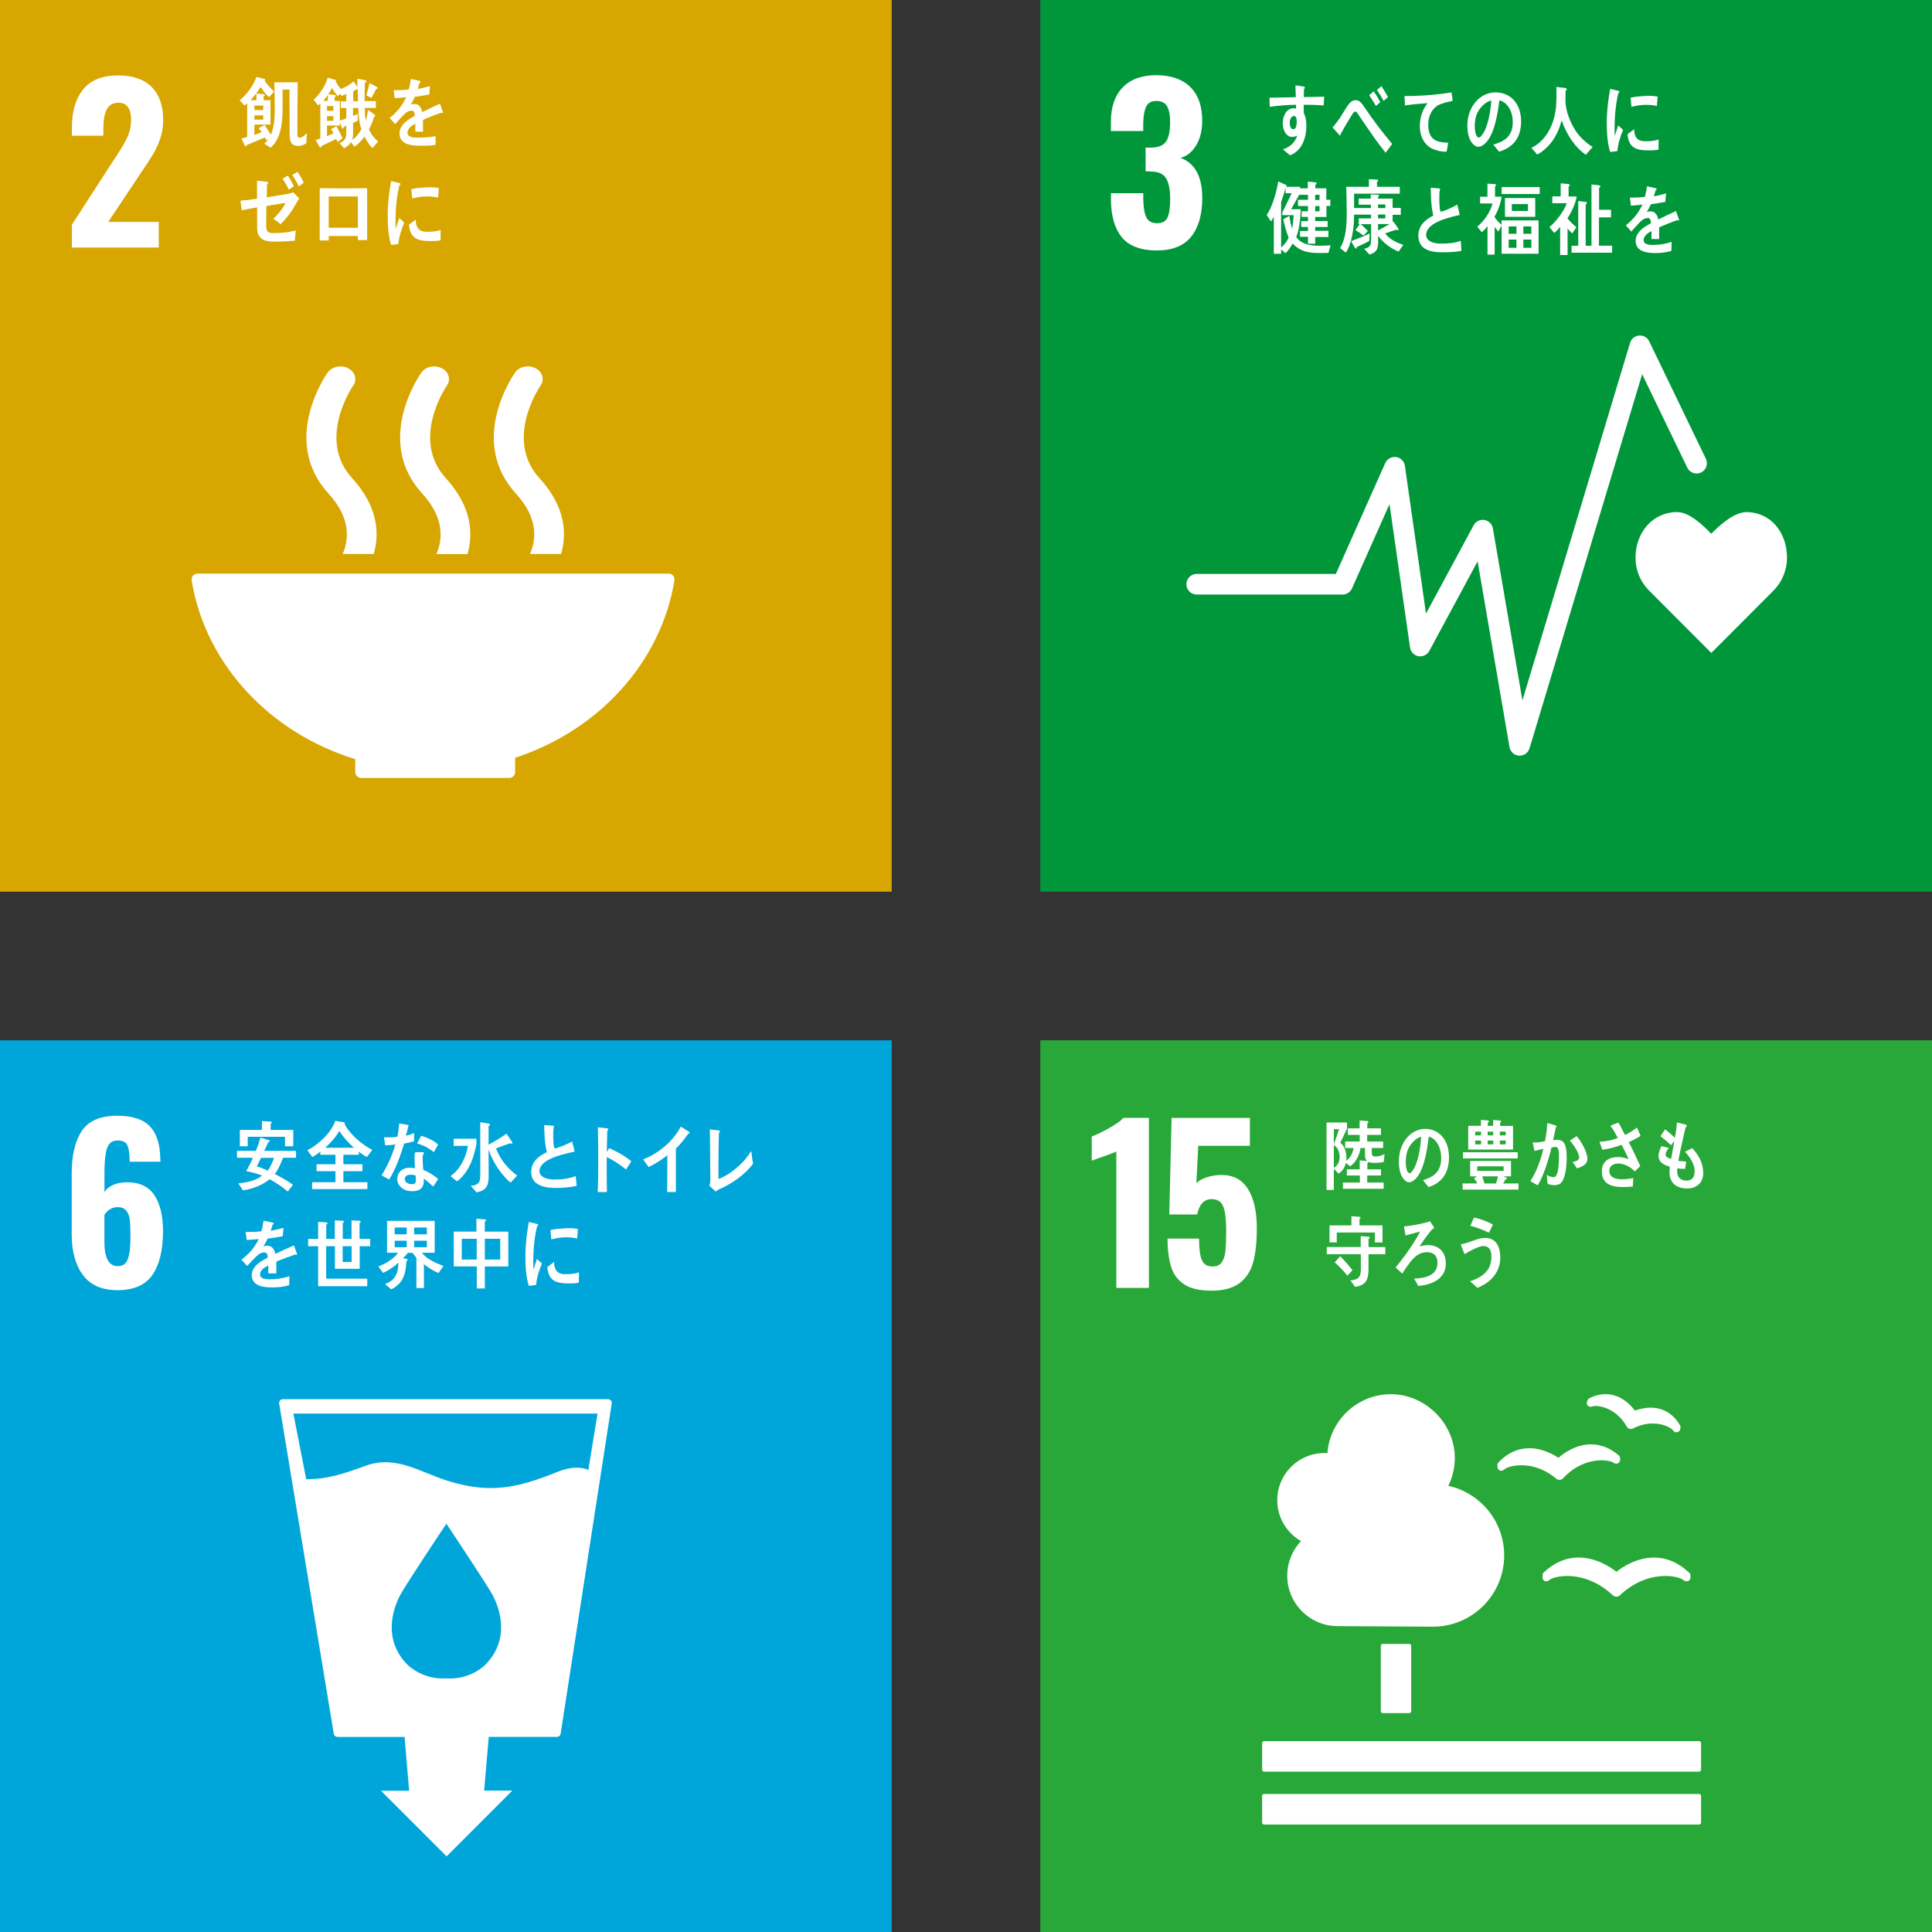 <?xml version="1.0" encoding="UTF-8"?><svg id="_レイヤー_2" xmlns="http://www.w3.org/2000/svg" width="416" height="416" viewBox="0 0 416 416"><rect x="0" y="0" width="416" height="416" fill="#333333" stroke="none"/><defs><style>.cls-1{fill:#d7a600;}.cls-1,.cls-2,.cls-3,.cls-4,.cls-5{stroke-width:0px;}.cls-2{fill:#28a838;}.cls-3{fill:#00a6d9;}.cls-4{fill:#fff;}.cls-5{fill:#00973b;}</style></defs><g id="design"><rect class="cls-1" y="0" width="192" height="192"/><path class="cls-4" d="M15.48,48.38l8.86-13.69.54-.81c1.14-1.72,1.99-3.16,2.53-4.32.54-1.16.81-2.43.81-3.82,0-1.18-.23-2.07-.68-2.69-.45-.62-1.1-.93-1.94-.93-1.27,0-2.14.48-2.62,1.45-.48.96-.72,2.29-.72,3.98v1.67h-6.78v-1.81c0-3.44.81-6.15,2.42-8.16,1.61-2,4.14-3.01,7.57-3.01,3.16,0,5.57.84,7.21,2.51,1.64,1.67,2.46,4.05,2.46,7.12,0,1.39-.21,2.7-.63,3.93-.42,1.24-.92,2.34-1.49,3.3-.57.96-1.46,2.34-2.67,4.11l-7.05,10.58h10.89v5.51H15.48v-4.93Z"/><path class="cls-4" d="M76.49,163.46v2.71s0,.04,0,.06c0,.02,0,.04,0,.06.03.67.58,1.21,1.25,1.22,0,0,.02,0,.02,0s.02,0,.03,0h31.82s.02,0,.03,0,.02,0,.03,0c.7-.01,1.25-.58,1.25-1.27,0,0,0,0,0,0,0,0,0,0,0,0v-3.07c17.91-5.87,31.33-20.39,34.28-38.08,0-.04.01-.07.02-.11.01-.06.02-.12.02-.18,0-.71-.57-1.29-1.29-1.29H42.55c-.72,0-1.29.57-1.29,1.29l.07.58c3.1,17.86,16.89,32.46,35.17,38.09"/><path class="cls-4" d="M110.9,80.22c-.42.59-10.21,14.7.22,26.1,4.79,5.23,4.37,9.85,3,12.97h6.69c1.36-4.61.8-10.38-4.64-16.32-7.69-8.4.1-19.76.22-19.94.92-1.3.43-2.97-1.09-3.75-1.52-.77-3.49-.36-4.41.93"/><path class="cls-4" d="M93.95,119.3h6.7c1.35-4.61.79-10.38-4.64-16.32-7.69-8.41.09-19.76.21-19.95.91-1.29.43-2.96-1.09-3.74-1.51-.77-3.48-.36-4.4.93-.42.59-10.23,14.7.22,26.1,4.79,5.24,4.37,9.86,3.01,12.97"/><path class="cls-4" d="M70.55,80.22c-.42.59-10.22,14.7.22,26.1,4.79,5.24,4.37,9.86,3.01,12.97h6.69c1.35-4.6.79-10.38-4.64-16.32-7.69-8.4.1-19.76.22-19.94.91-1.29.42-2.96-1.09-3.74-1.51-.78-3.48-.36-4.4.93"/><path class="cls-4" d="M95.2,24.35c-.07,0-.14-.03-.21-.08-1.01.34-2.98,1.12-3.91,1.55v2.53h-1.66c.01-.24.01-.49.01-.77v-.92c-1.13.52-1.69,1.2-1.69,1.96,0,.66.65,1,1.93,1,1.4,0,2.6-.02,4.11-.29l.02,1.84c-1.25.27-2.69.2-3.62.2-2.76,0-4.15-.87-4.15-2.64,0-.86.39-1.65,1.16-2.37.48-.44,1.2-.92,2.14-1.42-.03-.74-.25-1.12-.66-1.12-.52,0-1,.2-1.45.63-.28.26-.65.61-1.09,1.12-.52.58-.85.97-1.05,1.17-.25-.3-.65-.74-1.17-1.35,1.58-1.23,2.76-2.73,3.55-4.47-.75.1-1.58.17-2.48.22-.06-.63-.14-1.2-.22-1.71,1.33,0,2.41-.05,3.23-.17.17-.48.33-1.24.48-2.27l1.91.43c.11.03.17.1.17.2s-.07.18-.22.25c-.07.28-.2.71-.38,1.27.65-.08,1.61-.33,2.64-.61l-.16,1.81c-.77.17-1.82.33-3.11.51-.2.49-.52,1.1-.88,1.65.34-.1.62-.11.8-.11.86,0,1.43.58,1.68,1.76,1.13-.59,2.41-1.2,3.81-1.83l.65,1.84c0,.13-.06.2-.17.2Z"/><path class="cls-4" d="M65.97,30.84c-.5.31-1.1.59-1.68.59-1.69,0-1.93-1.04-1.93-2.66,0-3.17,0-6.32-.03-9.48h-1.48v3.41c0,3.17-.12,6.96-2.58,9.1l-1.38-.87c.34-.27.66-.61.91-.98l-.41.28c-.12-.21-.25-.43-.36-.64-1.27.59-2.59,1.07-3.88,1.63-.02.08-.09.28-.19.28-.12,0-.18-.05-.24-.16l-.75-1.52c.42-.1.84-.2,1.25-.33v-7.27c-.2.16-.38.34-.59.5l-1.03-1.15c1.5-1.14,2.95-3.12,3.61-5l1.67.41c.06.01.23.06.23.16s-.06.15-.14.16c.49.87,1.35,1.73,2.06,2.42l-1.11,1.21c-.69-.65-1.26-1.44-1.84-2.2-.57,1.07-1.35,1.99-2.16,2.85h1.29v-1.44l1.54.12c.12.02.28.02.28.2,0,.13-.17.23-.26.28v.84h1.47v5.24h-3.46v2.24c.52-.18,1.05-.41,1.57-.63-.21-.29-.42-.57-.66-.84.42-.23.85-.48,1.27-.71.47.69.93,1.4,1.35,2.13.73-1.65.85-3.61.85-5.43,0-1.95-.05-3.91-.09-5.86h5.04c-.06,3.68-.08,7.37-.08,11.05,0,.38-.03.89.45.89.56,0,1.23-.6,1.59-1.02l-.11,2.16ZM56.68,22.73h-1.9v.97h1.9v-.97ZM56.68,24.85h-1.9v.91h1.9v-.91Z"/><path class="cls-4" d="M80.23,31.91c-.72-.66-1.28-1.6-1.75-2.51-.5.73-1.46,1.8-2.19,2.18l-.73-.97c-.37.64-.86,1.02-1.48,1.3l-.97-1.11c1.13-.46,1.46-.97,1.46-2.34,0-.48-.01-.94-.01-1.41l-.56.29c0,.15-.1.37-.24.37-.04,0-.12-.07-.13-.12l-.45-1.26v.71h-2.77v2.29c.46-.21.95-.39,1.39-.64-.16-.29-.33-.59-.52-.87l1.15-.66c.48.85.93,1.73,1.34,2.62l-1.06.77c-.1-.21-.23-.41-.35-.61-1.05.53-2.12,1.02-3.18,1.52,0,.15-.07.31-.22.31-.06,0-.12-.05-.14-.1l-.85-1.5c.34-.12.67-.22,1-.36v-7.56c-.14.17-.31.31-.49.45l-.95-1.25c1.33-1.14,2.49-2.93,3.05-4.74l1.69.53s.09.05.09.12c0,.05-.03.1-.07.13.29.63.67,1.17,1.1,1.67.96-.35,1.95-.91,2.75-1.64.27.41.56.79.83,1.19-.02-.5-.02-.99-.02-1.48v-.28l1.78.34c.09.02.17.08.17.2,0,.18-.19.28-.32.31-.07,1.17-.07,2.36-.07,3.53v.44h2.42v1.47h-2.38c0,.92.06,1.88.2,2.79.23-.78.4-1.55.49-2.36l1.43,1.01c.07.05.11.11.11.21,0,.15-.14.25-.24.28-.27.93-.61,1.83-1.09,2.66.45,1.09,1.12,1.95,1.98,2.62l-1.24,1.45ZM70.61,20.43c-.32.44-.65.87-1,1.28h1v-1.28ZM70.42,22.84v1.02h1.35v-1.02s-1.35,0-1.35,0ZM71.78,25.02h-1.36v.99h1.36v-.99ZM74.56,23.24h-1.18v-1.42h1.18v-1.6c-.32.15-.63.31-.96.43l-.36-.43-.5.48c-.47-.53-.89-1.11-1.25-1.75-.24.46-.51.91-.8,1.34.44.05.87.1,1.32.15.1.02.3.03.3.2,0,.15-.15.25-.25.3v.79h1.12v4.26c.46-.17.92-.31,1.38-.5v-2.24ZM77.14,23.24h-1.13v1.75c.34-.17.69-.31,1.02-.48v1.48c-.32.18-.67.29-1,.48v2.44c0,.42-.08.84-.22,1.22.88-.61,1.46-1.33,2.01-2.33-.53-1.43-.63-3.04-.67-4.57ZM77.03,19.24l-.19-.05c-.26.16-.52.33-.79.46v2.16h1.03c-.01-.86-.04-1.71-.05-2.57ZM80.99,19.16c-.34.63-.64,1.3-1,1.93l-1.12-.55c.29-.86.47-1.77.7-2.65l1.68.89s.06.12.06.17c0,.18-.2.22-.32.22Z"/><path class="cls-4" d="M64.23,42.99c-.19.32-.35.63-.52.93-.89,1.62-2,3.11-3.31,4.35-.48-.44-1.02-.83-1.55-1.16.92-.87,2.11-2.2,2.62-3.42-.55.07-1.11.18-1.65.26-.82.14-1.63.26-2.46.42-.02.65-.03,1.3-.03,1.95v2.39c0,1.36.63,1.48,1.7,1.48,1.57,0,3.12-.16,4.66-.57-.05.74-.16,1.48-.22,2.2-1.52.14-3.04.21-4.58.21-1.79,0-3.53-.51-3.53-2.88v-4.51c-1.13.19-2.22.44-3.33.65-.08-.69-.16-1.39-.25-2.08,1.19-.1,2.38-.23,3.56-.42v-3.9l2.13.25c.13.02.27.07.27.24,0,.14-.13.25-.24.3-.03.93-.05,1.87-.06,2.82,1.51-.23,3.01-.51,4.52-.76.41-.07.78-.16,1.17-.33.18.19,1.3,1.25,1.3,1.38,0,.1-.11.15-.17.17ZM62.2,40.84c-.4-.83-.86-1.6-1.38-2.36l1.16-.67c.49.73.92,1.5,1.3,2.29l-1.08.74ZM64.35,40.12c-.43-.85-.89-1.67-1.43-2.43l1.13-.71c.51.74.97,1.54,1.35,2.36l-1.04.78Z"/><path class="cls-4" d="M77.05,51.7v-.88h-6.27v.95h-1.95c0-3.75.02-7.5.02-11.25,1.74,0,3.49.04,5.23.04s3.32-.04,4.97-.04c0,3.56.01,7.1.01,10.65v.53h-2.01ZM77.05,42.3h-6.27v6.74h6.27v-6.74Z"/><path class="cls-4" d="M85.78,52.55c-.52.05-1.03.12-1.56.19-.64-2.06-.74-4.29-.74-6.47,0-2.44.31-4.89.74-7.28l1.24.29c.19.05.43.07.61.16.09.03.16.08.16.22s-.13.22-.23.22c-.57,2.39-.83,5.08-.83,7.56,0,.62.03,1.22.03,1.84.25-.78.5-1.57.77-2.34.36.33.71.67,1.07,1-.63,1.53-1.08,2.9-1.27,4.62ZM94.85,51.75c-.79.17-1.81.17-2.6.14-2.04-.06-3.94-.39-4.19-3.51.48-.36.96-.74,1.45-1.09,0,1.77.83,2.57,2.16,2.61,1.05.03,2.2-.03,3.21-.39-.01.74-.02,1.48-.03,2.24ZM94.33,42.54c-1.1-.24-2.18-.3-3.3-.21-.77.06-1.53.22-2.28.4-.06-.61-.1-1.38-.18-1.99,1.06-.3,2.15-.29,3.23-.39.9-.08,1.79,0,2.69.13-.05.68-.09,1.37-.16,2.05Z"/><rect class="cls-5" x="224" width="192" height="192"/><path class="cls-4" d="M241.52,51.05c-1.54-1.93-2.31-4.66-2.31-8.18v-1.27h6.96v1.22c.03,1.87.26,3.21.68,4.02.42.81,1.19,1.22,2.31,1.22s1.86-.41,2.24-1.24c.38-.83.56-2.18.56-4.05s-.29-3.41-.86-4.36c-.57-.95-1.63-1.44-3.16-1.47-.09-.03-.51-.05-1.27-.05v-5.11h1.13c1.57,0,2.65-.42,3.25-1.27.6-.84.9-2.23.9-4.16,0-1.57-.22-2.73-.66-3.48-.44-.75-1.21-1.13-2.33-1.13-1.06,0-1.78.41-2.17,1.22-.39.81-.6,2.02-.63,3.62v1.63h-6.96v-1.99c0-3.19.85-5.66,2.55-7.41,1.7-1.75,4.11-2.62,7.21-2.62s5.6.84,7.32,2.53c1.72,1.69,2.58,4.11,2.58,7.28,0,2.11-.44,3.88-1.31,5.31-.87,1.43-1.99,2.33-3.34,2.69,3.1,1.15,4.66,4.02,4.66,8.63,0,3.53-.78,6.29-2.35,8.29-1.57,2-4.05,3.01-7.46,3.01s-6.01-.96-7.55-2.89Z"/><path class="cls-4" d="M384.78,120.1c0-5.43-3.48-9.83-8.76-9.83-2.64,0-5.82,2.89-7.55,4.66-1.73-1.78-4.7-4.67-7.34-4.67-5.27,0-8.97,4.4-8.97,9.83,0,2.71,1.07,5.17,2.8,6.95h0l13.52,13.55,13.5-13.53h-.01c1.73-1.79,2.8-4.25,2.8-6.96Z"/><path class="cls-4" d="M327.22,162.71s-.09,0-.14,0c-1.03-.06-1.88-.83-2.05-1.84l-6.87-40-10.4,19.29c-.46.84-1.41,1.3-2.34,1.13-.94-.17-1.67-.92-1.81-1.87l-4.42-30.87-8.08,18.15c-.36.8-1.15,1.32-2.03,1.32h-31.4c-1.23,0-2.22-.99-2.22-2.22s.99-2.22,2.22-2.22h29.96l10.63-23.87c.4-.9,1.35-1.43,2.34-1.3.98.14,1.75.9,1.89,1.88l4.55,31.83,10.26-19.02c.45-.84,1.38-1.29,2.31-1.14.93.15,1.67.88,1.83,1.82l6.36,37.04,23.18-77c.26-.88,1.04-1.5,1.95-1.57.92-.07,1.78.42,2.17,1.25l12.2,25.28c.53,1.1.07,2.43-1.03,2.96-1.1.53-2.43.07-2.97-1.03l-9.72-20.14-24.25,80.56c-.28.94-1.15,1.58-2.12,1.58Z"/><path class="cls-4" d="M348.22,32.54c-.5.05-1.01.12-1.52.18-.63-2.03-.73-4.24-.73-6.39,0-2.41.31-4.83.73-7.19l1.22.29c.18.05.42.07.6.16.09.03.16.08.16.22s-.12.22-.22.22c-.56,2.36-.81,5.02-.81,7.46,0,.61.03,1.2.03,1.81.25-.76.49-1.54.75-2.31.35.32.7.66,1.05.98-.61,1.51-1.06,2.86-1.24,4.56ZM357.11,32.22c-.77.17-1.78.17-2.56.15-2-.06-3.86-.39-4.11-3.47.47-.36.94-.73,1.43-1.07,0,1.75.81,2.54,2.12,2.58,1.03.03,2.16-.03,3.15-.38-.01.73-.02,1.46-.03,2.21ZM356.76,22.81c-1.08-.23-2.14-.29-3.24-.2-.75.06-1.5.21-2.24.39-.06-.6-.1-1.36-.17-1.96,1.04-.29,2.11-.29,3.17-.38.88-.08,1.76,0,2.64.13-.05.67-.09,1.35-.16,2.02Z"/><path class="cls-4" d="M285.01,22.7c-.58-.05-1.17-.08-1.74-.1-.86-.03-1.71-.06-2.55-.03.01.64-.02,1.23.03,1.86.44.81.53,1.78.53,2.71,0,2.86-1.14,5.42-3.51,6.3-.51-.45-1.05-.84-1.55-1.3,1.29-.31,2.66-1.4,3.09-2.95-.35.22-.76.28-1.18.28-1.21,0-1.93-1.56-1.93-2.88,0-1.65.81-3.27,2.31-3.27.19,0,.39.02.57.07,0-.27-.01-.55-.03-.83-.97,0-1.94.07-2.9.13-.93.08-1.84.18-2.75.31-.05-.65-.03-1.32-.05-1.97,1.89-.04,3.78-.04,5.67-.11-.04-.84-.07-1.67-.08-2.53.41.03.86.1,1.27.17.17.03.37.03.53.08.1.02.21.05.21.21s-.1.29-.18.36c-.02.55-.03,1.14-.03,1.69,1.46-.01,2.92-.04,4.38-.09l-.1,1.9ZM278.65,24.98c-.65,0-.94.75-.94,1.46,0,.57.17,1.39.76,1.39.63,0,.74-.96.74-1.54,0-.46,0-1.3-.56-1.3Z"/><path class="cls-4" d="M298.34,32.88c-.72-.97-1.57-1.98-2.32-3.06-.89-1.28-1.81-2.6-2.67-3.86-.3-.43-.59-.9-.89-1.33-.16-.22-.35-.61-.62-.61-.39,0-.75.74-.96,1.06-.28.45-.57.94-.83,1.37-.48.79-.9,1.6-1.37,2.37v.09c0,.14-.06.27-.18.27l-1.57-1.73c.58-.7,1.16-1.4,1.67-2.19.54-.81,1.02-1.71,1.58-2.52.54-.73.96-1.17,1.77-1.17.6,0,.99.39,1.4.89.31.38.61.88.89,1.28.67.95,1.33,1.93,2.01,2.82,1.05,1.42,2.41,3.11,3.51,4.44l-1.4,1.88ZM296.27,22.82c-.45-.81-.96-1.56-1.45-2.32l.97-.84c.51.72.99,1.52,1.41,2.33l-.93.83ZM297.93,21.72c-.44-.82-.92-1.59-1.45-2.34l.98-.82c.5.74.98,1.54,1.4,2.35l-.92.81Z"/><path class="cls-4" d="M312.49,21.78c-.59.12-1.37.3-2.08.56-1.72.51-2.89,2.26-2.88,4.58.03,3.44,2.16,3.76,4.29,3.8-.1.65-.2,1.31-.34,1.95-.09,0-.2,0-.29,0-.94-.02-1.9-.24-2.78-.65-1.66-.77-2.71-2.63-2.69-4.91.02-2.16.77-3.73,1.66-4.9-1.57.1-3.32.26-4.86.49-.07-.85-.03-1.35-.12-2.01,2.72-.04,5.41-.13,8.07-.5.63-.09,1.7-.23,2.07-.29.07.26.22,1.57.24,1.7.02.13-.16.15-.31.18Z"/><path class="cls-4" d="M322.78,32.66c-.42-.5-.81-1.03-1.24-1.52,2.18-.65,4.19-1.6,4.19-4.86,0-2.22-1.07-4.23-2.88-4.68-.37,2.97-1.11,7.71-3.27,9.46-.4.33-.8.55-1.28.55-.57,0-1.12-.48-1.47-1-.65-.93-.88-2.32-.88-3.53,0-4.21,2.8-7.19,6.08-7.19,3.04,0,5.5,2.25,5.5,6.26,0,3.75-2.01,5.71-4.74,6.5ZM317.93,24.73c-.26.74-.39,1.55-.39,2.35,0,.71.13,2.53.9,2.53.27,0,.51-.33.68-.55,1.29-1.65,1.85-5.18,1.98-7.43-1.24.27-2.66,1.65-3.17,3.1Z"/><path class="cls-4" d="M341.46,33.32c-2.33-1.57-4.21-4.45-5.2-7.41-.22.77-.45,1.52-.76,2.23-.69,1.62-1.77,3.1-3.06,4.16-.46.38-.94.72-1.45.97l-1.24-1.43c.55-.27,1.17-.66,1.68-1.1,1.83-1.58,3.02-3.9,3.48-6.7.3-1.75.22-3.54.22-5.31l1.96.22c.11.02.27.09.27.25,0,.18-.14.27-.25.31-.03.69-.04,1.38-.04,2.08,0,2.3,1.06,4.8,2.2,6.58.84,1.31,2.42,2.76,3.66,3.47l-1.46,1.69Z"/><path class="cls-4" d="M286.04,54.45c-.64.02-1.29.03-1.93.03-2.13,0-4.14-.25-5.77-2.05-.43.77-.94,1.5-1.55,2.09l-.93-.81v.94h-1.58v-7.99c-.18.35-.39.72-.61,1.04l-.92-1.4c1.18-1.67,2.15-5.09,2.48-7.23l1.71.77c.06.03.11.09.11.17,0,.1-.08.18-.15.22h3.04v1.36l-1.93,3.46h2.07c-.1,2.02-.23,4.1-.97,5.97,1.15,1.75,3.44,1.9,5.17,1.9.74,0,1.47-.05,2.22-.1l-.46,1.62ZM276.11,46.32v-.57l2.02-4.14h-1.32v-1.16c-.27,1.03-.59,2.05-.96,3.05v9.78c.66-.54,1.23-1.25,1.62-2.09-.49-1.3-.9-2.62-1.15-4,.44-.23.87-.47,1.32-.71.1.96.32,1.9.58,2.81.17-.97.28-1.97.34-2.96h-2.45ZM285.61,44.37v2.34h-2.43v.89h2.68v1.28h-2.68v.82h2.86v1.33h-2.85v1.44h-1.55v-1.48h-1.72v-1.26h1.72v-.86h-1.46v-1.26h1.46v-.91h-1.36v-1.21h1.36v-1.13h-2.15v-1.34h2.15v-1.08h-2.02v-1.38h1.97v-1.45l1.65.15c.13.02.23.08.23.25,0,.13-.16.23-.25.3v.74h2.37v2.46h.86v1.34h-.85ZM284.12,41.94h-.94v1.11h.94v-1.11ZM284.12,44.37h-.94v1.13h.94v-1.13Z"/><path class="cls-4" d="M301.16,54.17c-1.62-.61-3.28-1.85-4.42-3.38,0,.4.01.78.01,1.18,0,1.79-.46,2.45-1.89,2.84l-1.12-1.23c1.09-.31,1.48-.52,1.48-1.96v-3.35h-2.22c.53.47,1.05.94,1.53,1.46l-.94.99c-.57-.41-1.14-.82-1.73-1.19l.92-1.25h-.22v-1.26h2.65v-.8h-3.65c-.01.61-.01,1.21-.06,1.82-.13,1.98-.63,4.82-1.71,6.35-.42-.33-.82-.66-1.25-.97,1.32-2.03,1.44-5.2,1.44-7.68,0-1.83-.07-3.67-.1-5.51h4.87v-1.65c.55.03,1.24.03,1.76.1.1.02.23.05.23.21s-.14.26-.25.29v1.04h4.91v1.48h-9.84c0,1.04.01,2.06.01,3.1h3.61v-.73h-2.63v-1.3h2.6v-.9l1.5.08c.11,0,.26.02.26.21,0,.13-.1.22-.2.27v.33h3.15v2h1.76v1.49h-1.76v1.53l.13-.11,1.06,1.47c.04.07.07.14.07.23,0,.12-.09.21-.19.21s-.23-.07-.32-.12c-.79.24-1.57.54-2.36.8.94,1.3,2.56,2.01,3.91,2.48l-1.02,1.44ZM294.83,51.88c-.87.5-1.77.9-2.68,1.3-.03.12-.1.35-.23.35-.07,0-.13-.07-.17-.14l-.83-1.47c1.35-.5,2.69-1.01,4-1.65l-.09,1.62ZM298.29,44.03h-1.57v.78h1.57v-.78ZM298.29,46.19h-1.57v.83h1.57v-.83ZM296.72,48.27v1.33c.83-.41,1.66-.85,2.45-1.35h-2.45Z"/><path class="cls-4" d="M310.53,54.32c-1.98,0-5.13-.32-5.13-3.55,0-2.35,1.66-3.55,3.22-4.36-.47-1.94-.53-3.97-.55-5.99.41.03.84.07,1.26.1.21.02.41.03.62.07.07.02.15.05.15.15,0,.07-.06.14-.1.19-.07.51-.08,1.05-.08,1.55,0,.63-.02,2.59.26,3.03.03.03.08.05.12.05.53,0,2.95-1.15,3.49-1.51.21.73.34,1.49.51,2.23-1.73.42-7.22,1.51-7.22,4.29,0,1.57,2.05,1.88,3,1.88,1.56,0,2.96-.06,4.46-.59.06.71.1,1.44.12,2.17-1.39.25-2.74.29-4.14.29Z"/><path class="cls-4" d="M323.32,54.62v-6.08l-.67,1.33c-.29-.32-.54-.66-.82-1v5.95h-1.54v-6.13c-.35.49-.8.95-1.23,1.32l-.97-1.21c1.36-1.1,2.83-3.09,3.28-4.99h-2.67v-1.44h1.58v-2.84l1.63.13c.09,0,.23.05.23.19s-.13.24-.23.27v2.24h1.42c-.25,1.53-.78,3.02-1.54,4.32.29.59,1.06,1.31,1.52,1.72v-.94h7.98v7.17h-7.98ZM323.34,41.78v-1.5h8.19v1.5h-8.19ZM324.05,46.68v-4.04h6.52v4.04h-6.52ZM326.52,48.76h-1.67v1.58h1.67v-1.58ZM326.52,51.58h-1.67v1.78h1.67v-1.78ZM329,43.94h-3.47v1.49h3.47v-1.49ZM329.73,48.76h-1.72v1.58h1.72v-1.58ZM329.73,51.58h-1.72v1.78h1.72v-1.78Z"/><path class="cls-4" d="M337.52,46.94v.07c.54.75,1.23,1.32,1.89,1.92l-.86,1.34c-.36-.34-.7-.68-1.02-1.07v5.71h-1.6v-6.06c-.39.49-.81.93-1.28,1.31l-1.03-1.28c1.34-1.05,3.15-3.38,3.74-5.13h-3.11v-1.46h1.8v-2.82l1.73.16c.09,0,.2.12.2.24,0,.14-.13.22-.23.26v2.18h1.74c-.22,1.49-1.16,3.48-1.97,4.65ZM338.39,54.4v-1.48h1.44v-9.63l1.64.2c.12.02.22.1.22.24,0,.16-.16.24-.26.29v8.9h1.25v-13.21l1.64.19c.11.02.26.08.26.24s-.16.24-.26.31v4.72h2.57v1.63h-2.6v6.1h2.83v1.51h-8.73Z"/><path class="cls-4" d="M361.37,47.48c-.07,0-.14-.03-.21-.08-1.02.34-2.98,1.12-3.91,1.54v2.54l-1.66-.02c.01-.23.01-.48.01-.76v-.92c-1.13.52-1.69,1.2-1.69,1.96,0,.66.65,1,1.93,1,1.39,0,2.66-.18,4.1-.66l-.06,1.93c-1.24.41-2.61.48-3.54.48-2.76,0-4.15-.87-4.15-2.64,0-.86.4-1.64,1.16-2.37.48-.44,1.2-.92,2.14-1.41-.03-.74-.25-1.12-.66-1.12-.52,0-1,.2-1.45.63-.28.26-.65.61-1.09,1.12-.52.58-.85.97-1.04,1.17-.25-.3-.65-.74-1.17-1.35,1.58-1.24,2.77-2.73,3.56-4.46-.75.1-1.58.17-2.48.21-.05-.63-.14-1.2-.23-1.71,1.32,0,2.41-.05,3.23-.17.17-.48.32-1.24.48-2.28l1.9.43c.11.03.17.1.17.2s-.07.18-.22.25c-.07.28-.2.71-.38,1.27.65-.08,1.6-.33,2.63-.61l-.16,1.81c-.77.17-1.82.33-3.11.51-.2.49-.52,1.1-.88,1.65.34-.1.62-.11.8-.11.86,0,1.43.58,1.68,1.76,1.13-.59,2.41-1.2,3.81-1.83l.65,1.84c0,.13-.06.2-.17.2Z"/><rect class="cls-3" y="224" width="192" height="192"/><path class="cls-4" d="M17.86,274.55c-1.61-2.17-2.42-5.09-2.42-8.77v-13.02c0-3.98.72-7.06,2.17-9.24,1.45-2.18,3.99-3.28,7.64-3.28,3.25,0,5.6.77,7.05,2.31,1.45,1.54,2.18,3.86,2.21,6.96l.05.63h-6.64c0-1.69-.17-2.87-.5-3.55-.33-.68-1.02-1.02-2.08-1.02-.75,0-1.33.23-1.74.68-.41.45-.69,1.21-.86,2.26-.17,1.06-.25,2.55-.25,4.47v3.71c.39-.66,1.02-1.18,1.9-1.56.87-.38,1.87-.56,2.98-.56,2.71,0,4.68.94,5.9,2.82,1.22,1.88,1.83,4.45,1.83,7.71,0,4.04-.75,7.16-2.26,9.38-1.51,2.21-4.02,3.32-7.55,3.32-3.34,0-5.82-1.08-7.43-3.25ZM27.53,271.1c.38-1.01.56-2.61.56-4.81,0-1.54-.05-2.73-.14-3.57-.09-.84-.34-1.52-.75-2.03-.41-.51-1.03-.77-1.88-.77-.63,0-1.2.17-1.69.5-.5.33-.88.72-1.15,1.18v5.83c0,3.47.96,5.2,2.89,5.2,1.05,0,1.77-.5,2.15-1.51Z"/><path class="cls-4" d="M131.52,301.55c-.16-.18-.38-.28-.63-.28H60.92c-.24,0-.46.1-.63.28-.15.2-.21.44-.18.66l11.76,71.1c.06.39.41.69.81.69h14.43l.99,11.58h-6.07s14.13,14.13,14.13,14.13l14.16-14.16h-6.07s.99-11.56.99-11.56h14.68c.41,0,.74-.29.8-.7l11-71.09c.04-.24-.03-.48-.18-.66ZM104.48,358.48s-3.18,3.27-8.35,2.91c-5.18.35-8.36-2.91-8.36-2.91-5.24-5.24-3.37-11.75-1.55-15.12,1.13-2.11,9.18-14.21,9.87-15.23v-.08s.01.02.03.04l.03-.04v.08c.67,1.03,8.74,13.12,9.87,15.23,1.83,3.37,3.69,9.88-1.55,15.12ZM126.68,316.51c-1.9-.84-4.3-.53-6.61.4-8.68,3.52-14.59,4.79-23.72,1.93-5.75-1.8-11.13-5.57-17.49-3.27-4.22,1.52-8.15,2.97-12.93,2.93l-2.76-14.13h65.49l-1.98,12.15Z"/><path class="cls-4" d="M60.95,249.3c-.48,1.18-1.01,2.5-1.77,3.49,1.34.69,2.67,1.43,3.91,2.32l-1.14,1.45c-1.21-1.04-2.52-1.91-3.89-2.65-1.59,1.32-3.82,2.12-5.75,2.4l-.99-1.5c1.72-.2,3.7-.52,5.13-1.68-1.12-.43-2.27-.74-3.44-.96.54-.92,1.03-1.88,1.43-2.88h-3.41v-1.49h4.05c.41-.9.72-1.89,1-2.85l1.88.58c.06.02.13.08.13.16,0,.16-.2.23-.32.25-.29.63-.57,1.25-.88,1.86h6.85v1.49h-2.8ZM61.37,246.81v-2.04h-8.03v2.04h-1.69v-3.51h4.75v-1.91l1.82.11c.13,0,.29,0,.29.2,0,.13-.14.2-.23.25v1.35h4.87v3.51h-1.78ZM56.2,249.31c-.31.61-.59,1.24-.9,1.85.8.23,1.59.54,2.36.89.52-.66,1.06-1.9,1.34-2.74h-2.8Z"/><path class="cls-4" d="M78.97,249.15c-.59-.34-1.15-.74-1.7-1.17v.67h-3.33v2.04h4.09v1.5h-4.09v2.37h5.17v1.47h-11.91v-1.47h5.03v-2.37h-4.07v-1.5h4.07v-2.04h-3.25v-.67c-.55.42-1.12.82-1.72,1.15l-1.08-1.45c2.27-1.15,5.11-3.69,6.02-6.34l1.86.31c.09.01.2.1.2.21,0,.07-.03.11-.07.16,1.12,2.22,3.9,4.56,5.98,5.58l-1.19,1.53ZM73.06,243.52c-.78,1.35-1.92,2.64-3.05,3.62h6.2c-1.16-1.05-2.27-2.24-3.14-3.62Z"/><path class="cls-4" d="M89.18,245.75c-.73.2-1.43.36-2.16.49-.77,2.54-1.83,5.53-3.22,7.72-.55-.26-1.09-.58-1.63-.89,1.26-2.01,2.29-4.3,2.96-6.64-.72.11-1.46.17-2.2.18-.07-.58-.16-1.15-.24-1.75.27.04.53.04.81.04.68,0,1.37-.04,2.05-.13.22-.92.34-1.89.39-2.85.69.1,1.37.18,2.05.33-.18.76-.36,1.53-.59,2.29.61-.13,1.18-.36,1.77-.56,0,.58-.01,1.17-.01,1.76ZM93.25,255.49c-.64-.61-1.29-1.23-2.02-1.7.01.18.01.36.01.54,0,1.7-1.14,2.16-2.46,2.16-.47,0-.95-.07-1.41-.21-.9-.33-1.83-1.18-1.83-2.34,0-1.66,1.21-2.5,2.6-2.5.4,0,.81.03,1.21.1-.04-.77-.1-1.55-.1-2.32,0-.4.04-.74.18-1.13h1.33c.09,0,.52-.06.52.14,0,.03,0,.05-.01.07-.18.29-.27.66-.27,1,0,.87.06,1.73.14,2.6,1.08.41,2.32,1.17,3.2,1.96-.34.56-.69,1.12-1.08,1.63ZM89.48,253.12c-.32-.15-.69-.18-1.06-.18-.56,0-1.25.17-1.25.94s.86,1.1,1.43,1.1c.55,0,.94-.11.94-.82,0-.34-.03-.69-.06-1.04ZM93.4,248.1c-1.03-.9-2.32-1.54-3.59-1.89l.86-1.65c1.27.36,2.64.95,3.67,1.89l-.94,1.64Z"/><path class="cls-4" d="M102.46,246.99c-.42,1.86-1,3.67-2.04,5.22-.53.79-1.27,1.63-2.02,2.16l-1.39-1.12c.43-.33.86-.69,1.23-1.1,1.31-1.45,2.18-3.39,2.51-5.42h-3.07v-1.53h4.9v1.12c0,.23-.07.46-.12.68ZM109.95,254.67c-2.05-1.74-3.82-4.41-4.75-7.1,0,1.91.02,3.8.02,5.71,0,2.19-.68,3.1-2.62,3.46l-1.24-1.42c.31-.05.65-.06.94-.16,1.07-.38,1.12-1.15,1.12-2.28,0-2.81-.01-5.65-.01-8.47v-2.77l1.89.3c.08.01.19.08.19.2,0,.16-.16.29-.29.34v3.99c1.33-.7,2.61-1.5,3.87-2.36.13.2,1.11,1.66,1.11,1.66.1.15.15.28.15.33,0,.1-.1.17-.2.17-.06,0-.19-.05-.27-.12-1.03.34-2.05.76-3.07,1.12,1.03,2.57,2.51,4.3,4.57,5.86l-1.42,1.51Z"/><path class="cls-4" d="M119.76,255.79c-2.07,0-5.38-.31-5.38-3.46,0-2.29,1.74-3.46,3.38-4.25-.49-1.89-.55-3.87-.58-5.83.44.04.89.07,1.32.1.22.01.43.03.65.06.07.02.16.05.16.15,0,.06-.05.13-.1.18-.07.49-.09,1.02-.09,1.52,0,.61-.02,2.52.28,2.95.03.03.09.05.13.05.55,0,3.09-1.12,3.66-1.47.22.71.36,1.45.54,2.18-1.81.41-7.57,1.46-7.57,4.18,0,1.53,2.14,1.83,3.15,1.83,1.64,0,3.1-.17,4.65-.74.08.69.16,1.4.2,2.11-1.45.3-2.93.44-4.39.44Z"/><path class="cls-4" d="M134.8,251.81c-1.3-1.06-2.67-1.96-4.15-2.67,0,.27-.01.54-.01.79v3.76c0,.99.03,2,.04,2.99h-1.98c.1-2.15.11-4.3.11-6.45,0-2.5-.01-5-.07-7.49l2.04.22c.1.01.2.06.2.2,0,.15-.12.25-.22.3-.04,1.53-.07,3.06-.1,4.58.18-.27.35-.54.5-.82,1.68.73,3.3,1.62,4.77,2.83-.38.58-.75,1.17-1.12,1.76Z"/><path class="cls-4" d="M148.18,244.13c-.78,1.16-1.67,2.23-2.65,3.18v9.36h-1.87l.04-7.93c-.59.49-1.23.92-1.87,1.34-.71.45-1.44.86-2.18,1.21l-1.17-1.65c.89-.34,2-.87,2.96-1.53.93-.62,1.85-1.34,2.68-2.18.98-1.01,1.84-2.14,2.47-3.35l1.79,1.14c.06.03.1.1.1.18,0,.19-.2.22-.3.22Z"/><path class="cls-4" d="M155.1,255.94c-.34.16-.69.39-1.01.62-.44-.42-.89-.86-1.34-1.25.17-.46.2-.88.2-1.37,0-1-.03-2.02-.03-3.02,0-2.53-.04-5.21-.07-7.74l1.96.23c.08.02.2.07.2.21s-.13.26-.21.31c-.07,2.36-.1,4.9-.1,7.25v2.51c0,.09.04.11.1.11.07,0,.13-.02.18-.03,2.04-.81,4.69-2.94,6.11-4.95.18-.26.35-.55.54-.81.01-.03.06-.08.1-.08.05,0,.05.1.07.15.08.83.19,1.65.35,2.48-1.7,2.37-4.64,4.34-7.03,5.39Z"/><path class="cls-4" d="M63.81,270.19c-.07,0-.15-.03-.22-.08-1.06.35-3.11,1.12-4.09,1.55v2.54l-1.74-.02c.01-.23.01-.48.01-.76v-.92c-1.18.53-1.77,1.2-1.77,1.96,0,.66.68,1,2.02,1,1.46,0,2.79-.18,4.3-.66l-.06,1.93c-1.3.41-2.73.48-3.71.48-2.89,0-4.34-.87-4.34-2.64,0-.86.42-1.65,1.21-2.37.5-.44,1.26-.92,2.24-1.41-.03-.74-.26-1.12-.69-1.12-.55,0-1.05.19-1.52.63-.3.26-.68.61-1.14,1.12-.54.58-.88.97-1.09,1.17-.27-.3-.68-.74-1.22-1.35,1.65-1.24,2.89-2.73,3.72-4.46-.78.1-1.66.16-2.6.21-.06-.62-.15-1.2-.24-1.71,1.39,0,2.52-.05,3.38-.16.18-.48.34-1.24.5-2.28l1.99.43c.12.03.18.1.18.2s-.08.18-.24.25c-.07.28-.21.71-.4,1.27.68-.08,1.68-.33,2.76-.61l-.17,1.81c-.81.17-1.9.33-3.26.51-.21.5-.55,1.1-.92,1.65.35-.1.65-.12.84-.12.9,0,1.49.58,1.76,1.76,1.18-.59,2.52-1.2,3.98-1.83l.68,1.84c0,.13-.06.2-.18.2Z"/><path class="cls-4" d="M77.45,268.34v4.86h-5.33v-4.86h-1.89v6.99h8.84v1.61h-10.57v-8.6h-2.15v-1.58h2.15v-3.66l1.76.1c.1,0,.24.06.24.2,0,.15-.13.25-.25.28v3.08h1.84v-3.99l1.71.08c.1,0,.24.06.24.2s-.13.25-.24.28v3.43h1.89v-3.99l1.74.08c.11,0,.24.06.24.2s-.15.25-.25.28v3.43h2.29v1.58h-2.26ZM75.71,268.34h-1.93v3.38h1.93v-3.38Z"/><path class="cls-4" d="M94.42,274.12c-1.12-.48-2.18-1.12-3.14-1.93v5.15h-1.62v-6.51c-.29-.34-.58-.71-.86-1.07h-.97c-.33.43-.68.82-1.05,1.18l.75.12c.09.02.23.06.23.2,0,.15-.13.26-.25.3-.1,1.55-.26,3.14-1.19,4.38-.56.74-1.27,1.32-2.08,1.68l-1.33-1.14c2.16-.81,2.79-2.14,2.89-4.6-.99.89-2.14,1.68-3.32,2.19l-1.02-1.37c.89-.36,1.77-.77,2.57-1.35.56-.4,1.28-1.01,1.67-1.6h-2.36v-6.87h10.26v6.87h-2.73c.97,1.38,3.16,2.3,4.62,2.85l-1.07,1.5ZM87.57,264.31h-2.58v1.46h2.58v-1.46ZM87.57,267.15h-2.58v1.41h2.58v-1.41ZM91.91,264.31h-2.73v1.46h2.73v-1.46ZM91.91,267.15h-2.73v1.41h2.73v-1.41Z"/><path class="cls-4" d="M104.4,272.69v4.74h-1.74v-4.74h-4.95v-7.5h4.87v-2.78l1.83.15c.1,0,.23.07.23.2,0,.15-.13.25-.25.28v2.16h5.06v7.5h-5.06ZM102.65,266.74h-3.22v4.47h3.22v-4.47ZM107.71,266.74h-3.32v4.47h3.32v-4.47Z"/><path class="cls-4" d="M115.42,276.68c-.51.05-1.03.12-1.55.19-.64-2.06-.74-4.29-.74-6.47,0-2.44.31-4.89.74-7.28l1.24.29c.18.05.43.07.61.16.09.03.16.08.16.22s-.13.22-.23.22c-.57,2.39-.83,5.08-.83,7.56,0,.62.03,1.22.03,1.84.26-.78.5-1.56.77-2.34.36.33.71.67,1.07.99-.63,1.53-1.08,2.9-1.26,4.62ZM124.63,276.19c-.79.17-1.81.17-2.6.15-2.04-.06-3.93-.4-4.18-3.51.48-.36.96-.74,1.45-1.09,0,1.77.83,2.57,2.15,2.61,1.05.03,2.2-.03,3.21-.39-.01.74-.02,1.48-.03,2.24ZM124.28,266.66c-1.1-.23-2.18-.3-3.3-.2-.77.06-1.53.22-2.28.4-.06-.61-.1-1.38-.18-1.99,1.06-.3,2.14-.29,3.23-.39.9-.08,1.79,0,2.69.13-.05.68-.09,1.37-.16,2.05Z"/><rect class="cls-2" x="224" y="224" width="192" height="192"/><path class="cls-4" d="M240.37,247.93c-.33.18-1.3.56-2.89,1.13-1.27.42-2.06.71-2.4.86v-5.2c1.02-.39,2.27-.99,3.73-1.81,1.46-.81,2.49-1.55,3.1-2.21h5.47v36.61h-7.01v-29.38Z"/><path class="cls-4" d="M255.02,276.56c-1.39-.89-2.34-2.15-2.85-3.77-.51-1.63-.77-3.66-.77-6.1h6.78c0,2.11.2,3.64.59,4.59.39.95,1.16,1.42,2.31,1.42.9,0,1.57-.3,1.99-.9.42-.6.69-1.42.79-2.46.11-1.04.16-2.54.16-4.5,0-2.23-.2-3.89-.61-4.99-.41-1.1-1.24-1.65-2.51-1.65-1.63,0-2.67,1.1-3.12,3.3h-6.01l.5-20.79h16.86v6.01h-11.12l-.41,8.09c.42-.51,1.14-.94,2.17-1.29,1.02-.35,2.12-.52,3.3-.52,2.5,0,4.38,1.01,5.65,3.03,1.27,2.02,1.9,4.85,1.9,8.5,0,2.89-.26,5.3-.77,7.21-.51,1.91-1.48,3.42-2.92,4.52-1.43,1.1-3.47,1.65-6.12,1.65-2.47,0-4.4-.45-5.79-1.33Z"/><path class="cls-4" d="M297.75,353.97h5.69c.23,0,.42.19.42.42v14.05c0,.24-.19.43-.43.43h-5.68c-.24,0-.43-.19-.43-.43v-14.05c0-.23.19-.42.42-.42Z"/><path class="cls-4" d="M365.85,374.9h-93.66c-.23,0-.43.2-.43.44v5.72c0,.23.19.42.43.42h93.66c.23,0,.43-.19.43-.42v-5.72c0-.24-.2-.44-.43-.44"/><path class="cls-4" d="M365.85,386.28h-93.66c-.23,0-.43.19-.43.42v5.74c0,.23.19.42.43.42h93.66c.23,0,.43-.19.43-.42v-5.74c0-.23-.2-.42-.43-.42"/><path class="cls-4" d="M348.03,338.42c-1.17-.92-4.29-3.05-8.1-3.05-2.72,0-5.26,1.07-7.52,3.2-.16.15-.25.36-.25.59v.51c0,.25.08.49.27.64.2.15.42.21.66.15.05,0,.12-.02.18-.04.17-.06.34-.16.47-.3.49-.33,1.83-.78,3.75-.78s5.88.53,9.65,4.04l.09.08c.21.22.5.34.81.34s.6-.12.79-.33l.08-.08c3.79-3.52,7.68-4.05,9.66-4.05s3.27.45,3.76.78c.13.13.3.24.52.32.08.02.32.07.55.02.35-.1.59-.41.59-.77v-.45c0-.21-.09-.43-.25-.58-2.29-2.18-4.85-3.28-7.61-3.28-3.77,0-6.88,2.1-8.09,3.06"/><path class="cls-4" d="M342.21,301.09c-.2.09-.34.27-.41.49l-.09.31c-.07.25-.03.51.12.7.15.19.35.3.58.32.04,0,.09.02.12,0,.16,0,.31-.04.45-.12.08-.02.26-.06.57-.06.42,0,4.2.13,6.69,4.37l.03.06c.14.25.35.41.6.48.07.02.21.05.3.05.17,0,.35-.05.47-.12l.06-.03c1.37-.68,2.78-1.03,4.18-1.03,2.37,0,3.91.97,4.27,1.37.07.14.19.26.31.35.08.05.22.12.3.15.04.01.09.02.14.02.03,0,.06,0,.08,0,.13,0,.25-.03.37-.09.19-.1.34-.27.4-.48l.08-.28c.02-.07.03-.15.03-.23,0-.15-.04-.29-.11-.4-1.82-3.16-4.46-3.82-6.35-3.82-1.41,0-2.64.37-3.37.63-.86-1.15-3.03-3.54-6.32-3.54-1.16,0-2.34.3-3.51.89"/><path class="cls-4" d="M322.42,315.5l.03.42c.01.26.15.49.37.63.18.12.42.16.63.1.05-.01.1-.03.14-.04.16-.07.3-.17.41-.3.4-.29,1.68-.81,3.57-.81s4.59.49,7.41,2.8l.07.07c.2.17.46.27.72.27h.07c.3-.02.57-.16.74-.35l.06-.07c3.12-3.3,6.48-3.79,8.21-3.79,1.23,0,2.1.25,2.44.45.13.11.29.2.49.25.06.01.19.04.34.02.06,0,.14-.03.2-.05.33-.12.55-.44.53-.81l-.02-.37c-.01-.22-.12-.41-.28-.56-1.86-1.57-3.87-2.36-5.99-2.36-3.29,0-5.92,1.95-7.01,2.9-1-.68-3.41-2.07-6.25-2.07-2.49,0-4.73,1.04-6.65,3.07-.15.16-.23.38-.22.6"/><path class="cls-4" d="M275.02,323.02c0-5.61,4.55-10.15,10.15-10.15.22,0,.43.02.65.03.53-7.1,6.45-12.7,13.69-12.7s13.74,6.15,13.74,13.74c0,2.15-.51,4.18-1.39,5.99,6.88,1.52,12.02,7.65,12.02,14.98,0,8.48-6.87,15.35-15.35,15.35-.62,0-20.49-.12-20.49-.12h0c-6.01,0-10.87-4.87-10.87-10.87,0-2.88,1.13-5.5,2.96-7.44-3.05-1.75-5.11-5.03-5.11-8.81Z"/><path class="cls-4" d="M307.57,255.6c-.4-.49-.76-1.01-1.16-1.49,2.03-.64,3.91-1.57,3.91-4.78,0-2.18-1-4.16-2.68-4.59-.35,2.92-1.03,7.56-3.05,9.29-.37.32-.74.54-1.2.54-.53,0-1.04-.47-1.37-.98-.61-.91-.82-2.28-.82-3.46,0-4.14,2.61-7.06,5.67-7.06,2.83,0,5.13,2.21,5.13,6.15,0,3.68-1.88,5.61-4.42,6.38ZM303.05,247.81c-.24.73-.36,1.52-.36,2.32,0,.69.11,2.48.84,2.48.26,0,.47-.32.63-.54,1.21-1.62,1.72-5.08,1.85-7.3-1.16.27-2.48,1.62-2.96,3.04Z"/><path class="cls-4" d="M314.93,256.14v-1.32h3.16c-.19-.39-.45-.76-.69-1.12.22-.15.45-.28.68-.41h-1.52v-3.31h8.79v3.31h-1.65l.61.25c.07.03.14.1.14.18,0,.17-.18.23-.29.23-.17.28-.32.59-.48.87h3.28v1.32h-12.02ZM315.02,249.43v-1.33h11.78v1.33h-11.78ZM316.14,247.5v-5.09h2.73v-1.27l1.49.12c.1,0,.22.06.22.2,0,.14-.12.24-.23.28v.68h1.17v-1.27l1.48.12c.1,0,.22.06.22.2,0,.14-.11.24-.22.28v.68h2.79v5.09h-9.64ZM318.89,243.67h-1.25v.81h1.25v-.81ZM318.91,245.58h-1.27v.82h1.27v-.82ZM323.76,251.13h-5.68v.99h5.68v-.99ZM319.16,253.29c.15.51.33,1.01.46,1.53h2.51l.43-1.53h-3.39ZM321.51,243.67h-1.18v.81h1.18v-.81ZM321.53,245.58h-1.2v.82h1.2v-.82ZM324.22,243.67h-1.27v.81h1.27v-.81ZM324.22,245.58h-1.27v.82h1.27v-.82Z"/><path class="cls-4" d="M336.14,254.69c-.43.43-1.02.49-1.57.49-.46,0-.93-.11-1.36-.31-.06-.64-.08-1.26-.17-1.88.49.28.99.47,1.53.47,1.12,0,1.11-3.7,1.11-4.62,0-.67.01-1.89-.78-1.89-.28,0-.55.07-.83.13-.55,2.39-1.73,6.17-2.95,8.14-.54-.26-1.05-.61-1.6-.89,1.29-2.01,2.23-4.54,2.8-6.96-.64.13-1.27.28-1.9.46-.05-.21-.4-1.72-.4-1.78,0-.05.03-.07.07-.07.12,0,.23.03.36.03.73,0,1.5-.15,2.22-.28.26-1.3.42-2.61.5-3.92.45.11.86.25,1.29.38.18.05.37.1.54.18.07.04.17.07.17.16,0,.12-.11.18-.18.21-.17.94-.35,1.87-.58,2.77.28-.03.55-.08.83-.08.94,0,1.52.31,1.84,1.39.22.74.26,1.7.26,2.49,0,1.46-.21,4.37-1.21,5.36ZM339.58,251.59c-.3-.47-.64-.92-.97-1.38.4-.07,1.42-.31,1.42-.93,0-1.08-1.34-2.97-2-3.69.48-.31.97-.64,1.45-.95.94,1.05,2.31,3.36,2.31,4.9,0,1.31-1.37,1.75-2.22,2.05Z"/><path class="cls-4" d="M350.7,245.91c.88,1.69,1.68,3.43,2.49,5.17l-1.19,1.16c-.82-.98-2.38-1.72-3.55-1.72-.82,0-1.92.37-1.92,1.58,0,1.66,1.75,1.82,2.77,1.82.8,0,1.6-.1,2.38-.26-.03.61-.07,1.2-.1,1.8-.73.11-1.45.13-2.18.13-1.94,0-4.49-.38-4.49-3.36,0-2.41,1.82-3.09,3.51-3.09.74,0,1.52.18,2.23.43-.23-.58-.51-1.14-.78-1.7-.23-.45-.45-.92-.69-1.37-1.37.51-2.76.89-4.18,1.06-.18-.58-.4-1.14-.59-1.71,1.32-.08,2.68-.31,3.93-.82-.4-.82-.85-1.61-1.35-2.33-.08-.01-.19-.08-.19-.19,0-.1.07-.14.12-.18.51-.24,1.05-.42,1.56-.61.53.85.95,1.75,1.41,2.67.91-.4,1.76-1.01,2.59-1.59.27.58.51,1.18.77,1.76-.8.56-1.68.96-2.55,1.36Z"/><path class="cls-4" d="M294.67,270.05v3.17c0,2.59-.72,3.53-2.9,3.87l-.99-1.38c1.56-.23,2.24-.46,2.24-2.5,0-1.05,0-2.09-.01-3.15h-7.33v-1.55h7.31v-2.34l1.68.12c.1,0,.24.05.24.2s-.14.25-.24.28v1.75h3.62v1.55h-3.62ZM296.05,267.53v-2.14h-8.22v2.13h-1.56v-3.66h4.72v-1.99l1.75.13c.1,0,.21.05.21.2,0,.13-.13.23-.23.26v1.4h4.96v3.67h-1.64ZM290.13,274.67c-.86-1.01-1.75-2.02-2.75-2.86.4-.43.78-.89,1.19-1.32.93.94,1.82,1.96,2.65,3.01l-1.08,1.17Z"/><path class="cls-4" d="M305.35,276.88c-.21-.47-.46-.94-.76-1.35-.03-.05-.07-.1-.07-.15s.07-.06.1-.08c.7-.07,1.4-.08,2.09-.26,1.47-.38,2.8-1.14,2.8-3.15,0-1.68-1.02-2.27-2.31-2.27-1.56,0-2.69,1-3.69,2.31-.56.74-1.07,1.52-1.57,2.3-.48-.43-.96-.87-1.44-1.32,1.52-1.86,2.75-3.46,4.03-5.55.36-.61.97-1.5,1.21-2.18-.37.09-.73.2-1.1.3-.66.18-1.34.38-2.01.53-.1-.64-.2-1.28-.33-1.93,1.55-.16,3.1-.41,4.63-.81.34-.08.65-.18.97-.31.13.18.89,1.27.89,1.4,0,.16-.17.21-.27.23-.49.31-2.43,3.1-2.88,3.79.59-.16,1.21-.28,1.83-.28,2.16,0,3.85,1.3,3.85,4,0,3.51-3.55,4.65-5.98,4.78Z"/><path class="cls-4" d="M318.11,277.29c-.52-.48-1.04-.97-1.59-1.4,1.41-.43,3.28-1.35,4.06-2.87.38-.73.55-1.58.55-2.42,0-1.47-.48-2.3-1.79-2.3-.92,0-3.16,1.2-3.99,1.76-.1-.25-.78-1.94-.78-2.09,0-.12.14-.1.2-.1.31,0,1.41-.35,1.75-.48,1.1-.39,2.12-.84,3.28-.84,2.25,0,3.24,1.78,3.24,4.24,0,3.37-2.41,5.55-4.93,6.5ZM320.58,265.42c-1.3-.61-2.6-1.15-3.99-1.48.27-.59.52-1.18.79-1.78,1.41.28,2.77.83,4.09,1.5-.28.59-.57,1.18-.89,1.76Z"/><path class="cls-4" d="M297.97,250.17c-.63.17-1.3.22-1.94.22-.47,0-.94,0-1.38-.22,0,.17-.09.26-.23.31v1.3h2.94v1.32h-2.97v1.53h3.54v1.34h-8.77v-1.34h3.65v-1.53h-2.8v-1.32h2.76v-1.93l1.62.15c-.37-.28-.48-.77-.48-1.27v-1.54h-.97c-.18,1.53-1.04,3.19-2.23,3.93l-.91-.73c-.23,1.01-.79,1.84-1.58,2.32l-1.02-1.05v4.55h-1.57v-14.51h4.41v1.3c-.48,1.02-.94,2.04-1.45,3.05.94.69,1.32,2.06,1.32,3.31,0,.2-.03.41-.06.61.86-.62,1.44-1.61,1.59-2.78h-1.79v-1.4h3.12v-1.43h-2.54v-1.4h2.52v-1.7l1.66.13c.1,0,.23.05.23.2s-.11.25-.23.28v1.09h2.94v1.4h-2.97v1.43h3.44v1.4h-2.44c0,.31-.01.62-.01.94,0,.76.24.89.85.89.66,0,1.29-.23,1.9-.51l-.17,1.66ZM287.2,243.13v3.24c.41-1.07.8-2.14,1.13-3.24h-1.13ZM287.2,246.56v4.89c.83-.46,1.25-1.28,1.25-2.35s-.42-2.06-1.25-2.54Z"/><path class="cls-4" d="M363.4,255.91c-1.97.02-3.89-.82-3.92-3.48,0-.4.04-.79.07-1.19-1.03-.36-2.41-.82-2.44-2.35,0-.66.37-1.53.62-2.11.53.11,1.07.28,1.59.39-.24.33-.69.97-.69,1.45.02.58.81.82,1.2.92.22-1.3.48-2.59.7-3.89-.25.31-.49.63-.73.94-.72-.71-1.48-1.33-2.26-1.94.31-.49.64-.99.98-1.48.75.56,1.45,1.17,2.1,1.81.23-1.07.4-2.19.45-3.29.45.08.92.21,1.37.33.18.03.38.08.56.15.1.03.2.08.2.21,0,.18-.17.35-.27.43-.1.36-.18.76-.27,1.12-.17.78-.34,1.55-.52,2.33-.27,1.22-.55,2.45-.76,3.69.56.1,1.14.1,1.7.15l-.25,1.59c-.55,0-1.11-.05-1.66-.13-.04.25-.04.48-.04.72.01,1.39.97,1.95,2.04,1.93,1.2-.02,1.73-.74,1.72-2.11-.01-1.58-1.16-3.1-2.07-4.13.53-.21,1.05-.48,1.55-.76,1.35,1.5,2.34,3.08,2.37,5.35.03,2.22-1.59,3.31-3.34,3.34Z"/></g></svg>